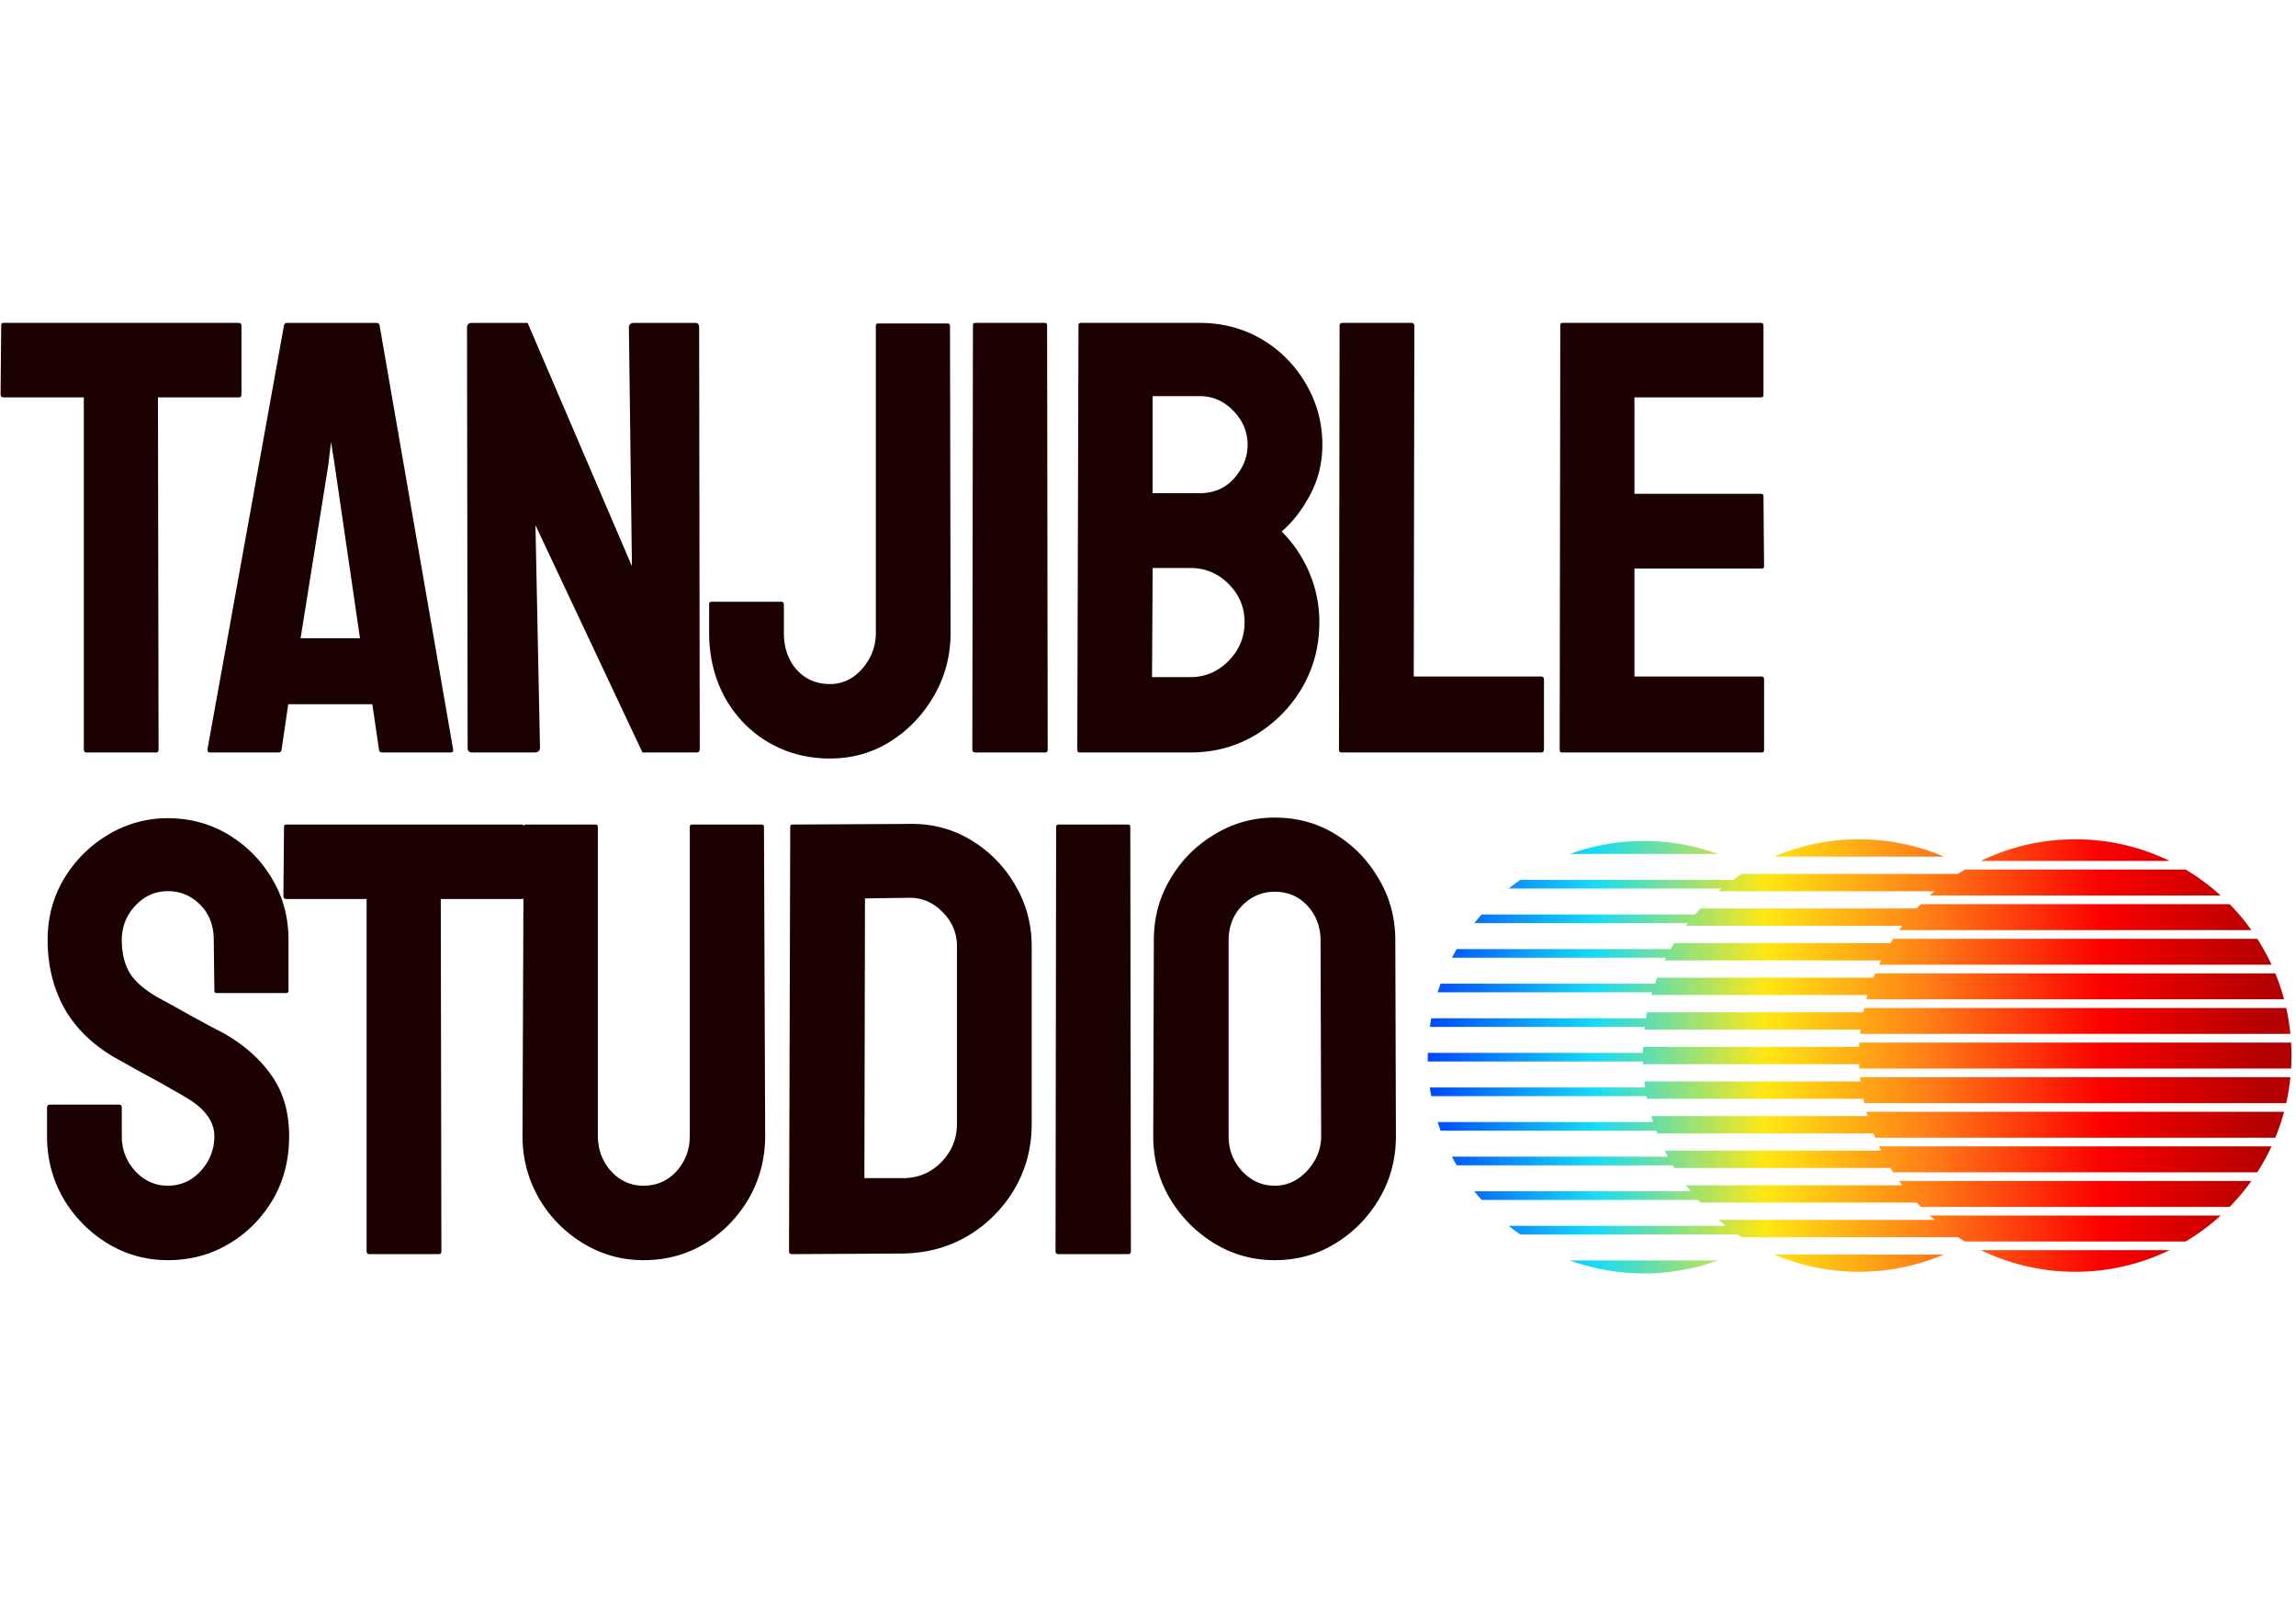 <svg xmlns="http://www.w3.org/2000/svg" width="238" height="168" fill="none"><path fill="#1B0101" d="M16.188 78h-7.22c-.187 0-.28-.104-.28-.313v-36.5H.374c-.208 0-.313-.104-.313-.312l.063-7.156c0-.167.083-.25.25-.25h24.313c.229 0 .343.083.343.25v7.156c0 .208-.083.313-.25.313h-8.406l.063 36.5c0 .208-.084.312-.25.312Zm5.315-.313L29.44 33.72c.042-.167.146-.25.313-.25h9.28c.167 0 .272.083.313.25l7.625 43.968c.021.209-.062.313-.25.313h-7.093c-.209 0-.323-.104-.344-.313L38.596 73h-8.718l-.688 4.688c-.02.208-.125.312-.313.312h-7.124c-.167 0-.25-.104-.25-.313Zm12.53-29.5-2.874 17.97h6.156l-2.625-17.97-.375-2.374-.281 2.374ZM55.38 78h-6.406c-.334 0-.5-.146-.5-.438L48.41 33.97c0-.334.167-.5.5-.5h5.782l10.812 25.218-.313-24.718c0-.334.188-.5.563-.5h6.344c.25 0 .375.166.375.5l.062 43.656c0 .25-.104.375-.312.375h-5.625L55.505 54.437l.469 23.063c0 .333-.198.5-.594.5Zm30.659.625c-2.354 0-4.49-.563-6.407-1.688-1.895-1.124-3.395-2.677-4.5-4.656-1.083-2-1.625-4.229-1.625-6.687v-2.969c0-.167.084-.25.25-.25h7.25c.167 0 .25.115.25.344v2.875c0 1.562.448 2.844 1.344 3.844.896.979 2.042 1.468 3.438 1.468 1.291 0 2.406-.531 3.343-1.594.938-1.083 1.407-2.322 1.407-3.718V33.78c0-.166.083-.25.25-.25h7.187c.167 0 .25.104.25.313l.063 31.75c0 2.333-.563 4.49-1.688 6.469-1.146 2-2.656 3.593-4.531 4.78-1.875 1.188-3.969 1.782-6.281 1.782ZM108.354 78h-7.25c-.209 0-.313-.104-.313-.313l.063-43.968c0-.167.083-.25.25-.25h7.187c.167 0 .25.083.25.25l.063 43.968c0 .209-.084.313-.25.313Zm15.033 0h-11.468c-.167 0-.25-.104-.25-.313l.125-43.968c0-.167.083-.25.25-.25h12.312c2.396 0 4.573.583 6.531 1.75a12.772 12.772 0 0 1 4.532 4.656c1.104 1.917 1.656 4 1.656 6.25 0 1.833-.417 3.542-1.25 5.125-.833 1.583-1.823 2.865-2.969 3.844a13.343 13.343 0 0 1 2.875 4.281 13.01 13.01 0 0 1 1.031 5.125c0 2.48-.593 4.74-1.781 6.781a14.002 14.002 0 0 1-4.844 4.906c-2.02 1.209-4.27 1.813-6.75 1.813Zm.969-36.938h-4.875v10.063h4.875c1.479 0 2.677-.52 3.594-1.563.917-1.062 1.375-2.208 1.375-3.437 0-1.354-.49-2.531-1.469-3.531-.979-1.021-2.146-1.532-3.5-1.532Zm-.969 17.813h-3.906l-.062 11.313h3.968c1.542 0 2.865-.563 3.969-1.688 1.104-1.125 1.656-2.458 1.656-4 0-1.542-.552-2.865-1.656-3.969-1.104-1.104-2.427-1.656-3.969-1.656ZM159.734 78h-20.688c-.166 0-.25-.104-.25-.313l.063-43.906c0-.208.104-.312.312-.312h7.125c.209 0 .313.104.313.312l-.063 36.344h13.188c.208 0 .312.104.312.313v7.25c0 .208-.104.312-.312.312Zm22.877 0h-20.687c-.167 0-.25-.104-.25-.313l.062-43.968c0-.167.084-.25.25-.25h20.563c.166 0 .25.104.25.312v7.157c0 .166-.084.25-.25.25h-13.125v10h13.125c.166 0 .25.083.25.25l.062 7.25c0 .166-.083.25-.25.25h-13.187v11.187h13.187c.167 0 .25.104.25.313v7.312c0 .167-.083.25-.25.25ZM17.406 130.625c-2.27 0-4.364-.583-6.281-1.75a13.383 13.383 0 0 1-4.563-4.656c-1.125-1.959-1.687-4.104-1.687-6.438v-2.937c0-.229.104-.344.313-.344h7.187c.167 0 .25.115.25.344v2.937c0 1.396.469 2.604 1.406 3.625.938 1 2.063 1.5 3.375 1.5 1.334 0 2.469-.51 3.407-1.531.937-1.042 1.406-2.24 1.406-3.594 0-1.562-1.021-2.927-3.063-4.093-.333-.209-.77-.459-1.312-.75a50.51 50.51 0 0 0-1.875-1.063c-.73-.396-1.438-.781-2.125-1.156-.688-.396-1.354-.771-2-1.125-2.334-1.375-4.073-3.094-5.219-5.156-1.125-2.084-1.688-4.417-1.688-7 0-2.376.584-4.521 1.75-6.438 1.167-1.896 2.688-3.396 4.563-4.5a11.852 11.852 0 0 1 6.156-1.688c2.271 0 4.354.563 6.25 1.688a13.017 13.017 0 0 1 4.532 4.563c1.145 1.895 1.718 4.02 1.718 6.374v5.251c0 .166-.083.25-.25.25H22.47c-.167 0-.25-.084-.25-.25l-.063-5.25c0-1.5-.468-2.72-1.406-3.657-.938-.937-2.052-1.406-3.344-1.406-1.312 0-2.437.5-3.375 1.5-.937 1-1.406 2.188-1.406 3.563 0 1.395.292 2.562.875 3.5.604.937 1.698 1.833 3.281 2.687.167.083.552.292 1.157.625.604.333 1.27.708 2 1.125.75.396 1.427.76 2.03 1.094.605.312.97.5 1.095.562 2.125 1.188 3.802 2.646 5.03 4.375 1.25 1.729 1.876 3.854 1.876 6.375 0 2.438-.563 4.625-1.688 6.563-1.146 1.937-2.666 3.468-4.562 4.594-1.896 1.124-4 1.687-6.313 1.687ZM45.502 130h-7.218c-.188 0-.282-.104-.282-.312v-36.5H29.69c-.208 0-.313-.105-.313-.313l.063-7.156c0-.167.083-.25.25-.25h24.312c.23 0 .344.083.344.25v7.156c0 .208-.083.313-.25.313H45.69l.063 36.5c0 .208-.084.312-.25.312Zm21.19.625c-2.25 0-4.333-.583-6.25-1.75a13.208 13.208 0 0 1-4.593-4.687c-1.125-1.98-1.688-4.136-1.688-6.469l.125-32c0-.167.084-.25.25-.25h7.188c.166 0 .25.083.25.25v32c0 1.437.458 2.666 1.375 3.687.916 1 2.031 1.5 3.343 1.5 1.376 0 2.521-.5 3.438-1.5.917-1.021 1.375-2.25 1.375-3.687v-32c0-.167.083-.25.25-.25h7.188c.166 0 .25.083.25.25l.124 32c0 2.354-.562 4.521-1.687 6.5-1.146 1.958-2.667 3.521-4.563 4.687-1.895 1.146-4.02 1.719-6.374 1.719Zm26.878-.687L82.101 130c-.208 0-.312-.104-.312-.312l.125-43.97c0-.166.083-.25.25-.25l11.968-.062c2.375-.062 4.521.48 6.438 1.625a12.876 12.876 0 0 1 4.625 4.656c1.167 1.938 1.75 4.084 1.75 6.438V116.5c0 2.458-.594 4.708-1.781 6.75a13.926 13.926 0 0 1-4.813 4.844c-2 1.187-4.26 1.802-6.781 1.844Zm.563-36.875-4.47.062-.062 29h3.969c1.583 0 2.917-.552 4-1.656 1.083-1.104 1.625-2.427 1.625-3.969V98.062c0-1.354-.5-2.53-1.5-3.53-1-1.022-2.188-1.511-3.563-1.47ZM116.978 130h-7.25c-.209 0-.313-.104-.313-.312l.063-43.97c0-.166.083-.25.25-.25h7.187c.167 0 .25.084.25.25l.063 43.97c0 .208-.084.312-.25.312Zm15.158.625c-2.27 0-4.364-.583-6.281-1.75a13.656 13.656 0 0 1-4.594-4.656c-1.145-1.959-1.718-4.104-1.718-6.438l.062-20.281c0-2.375.573-4.51 1.719-6.406a12.857 12.857 0 0 1 4.562-4.594 11.8 11.8 0 0 1 6.25-1.75c2.334 0 4.428.573 6.282 1.719 1.875 1.146 3.375 2.687 4.5 4.625 1.146 1.916 1.718 4.052 1.718 6.406l.063 20.281c0 2.334-.563 4.469-1.688 6.407-1.145 1.958-2.666 3.52-4.562 4.687-1.896 1.167-4 1.75-6.313 1.75Zm0-7.719c1.292 0 2.417-.521 3.375-1.562.959-1.063 1.438-2.25 1.438-3.563l-.063-20.281c0-1.417-.447-2.615-1.343-3.594-.896-.979-2.032-1.469-3.407-1.469-1.312 0-2.437.48-3.375 1.438-.937.958-1.406 2.167-1.406 3.625v20.281c0 1.396.469 2.604 1.406 3.625.938 1 2.063 1.5 3.375 1.5Z"/><path fill="url(#a)" d="M224.899 89.241A22.319 22.319 0 0 0 215.117 87a22.32 22.32 0 0 0-9.781 2.241h19.563Z"/><path fill="url(#b)" d="M202.951 90.586c.238-.154.479-.303.722-.448h22.889a22.423 22.423 0 0 1 3.631 2.69h-30.151c.167-.152.337-.302.508-.449h-22.414c.108-.093.218-.185.329-.276h-22.079c.389-.311.787-.61 1.196-.896h22.046c.298-.214.601-.421.909-.62h22.414Z"/><path fill="url(#c)" d="M233.378 96.414a22.524 22.524 0 0 0-2.254-2.69H199.11c-.144.148-.286.297-.427.448H176.27c-.189.204-.374.41-.555.621h-22.14a22.2 22.2 0 0 0-.748.897h22.154a55.1 55.1 0 0 0-.21.276h22.413c-.111.148-.22.297-.327.448h36.521Z"/><path fill="url(#d)" d="M195.968 97.759c.093-.15.186-.3.282-.448h37.736a22.562 22.562 0 0 1 1.479 2.689H194.77c.07-.15.141-.3.214-.448h-22.413l.137-.276h-22.201c.157-.303.321-.602.492-.896h22.19c.12-.21.241-.416.366-.621h22.413Z"/><path fill="url(#e)" d="M236.766 103.586a22.133 22.133 0 0 0-.91-2.689h-41.477c-.061.148-.121.298-.179.448h-22.414c-.08.205-.156.412-.229.621h-22.228c-.107.296-.208.595-.303.896h22.236l-.082.276h22.413l-.125.448h43.298Z"/><path fill="url(#f)" d="M193.151 104.931c.032-.15.063-.299.097-.448h43.739c.197.878.343 1.776.433 2.689h-44.606c.015-.15.031-.299.049-.448H170.45l.033-.276h-22.265c.042-.301.09-.599.144-.896h22.259c.036-.208.075-.415.117-.621h22.413Z"/><path fill="url(#g)" d="M237.532 109.414c0 .451-.014.9-.041 1.345h-44.748a16.661 16.661 0 0 1-.021-.449h-22.415c-.003-.091-.007-.183-.009-.275h-22.294a33.455 33.455 0 0 1 0-.897h22.287c.003-.208.008-.414.016-.621h22.415c.005-.149.012-.299.021-.448h44.748c.027.445.041.893.041 1.345Z"/><path fill="url(#h)" d="M237.42 111.655c-.09.914-.236 1.812-.433 2.69h-43.739c-.034-.149-.065-.299-.097-.449h-22.413l-.054-.275h-22.322a22.043 22.043 0 0 1-.144-.897h22.314a18.162 18.162 0 0 1-.082-.621h22.413a21.904 21.904 0 0 1-.049-.448h44.606Z"/><path fill="url(#i)" d="M194.2 117.483c.058.15.118.3.179.448h41.477c.358-.87.663-1.768.91-2.69h-43.298l.125.449H171.18c.061.208.124.415.191.62h-22.345c.095.302.196.601.303.897h22.353c.033.092.068.184.104.276H194.2Z"/><path fill="url(#j)" d="M235.465 118.828a22.525 22.525 0 0 1-1.479 2.689H196.25a22.58 22.58 0 0 1-.282-.448h-22.413a15.458 15.458 0 0 1-.165-.276h-22.391a21.606 21.606 0 0 1-.492-.896h22.38a22.599 22.599 0 0 1-.316-.621h22.413a26.185 26.185 0 0 1-.214-.448h40.695Z"/><path fill="url(#k)" d="M198.683 124.655c.141.152.283.301.427.448h32.014a22.478 22.478 0 0 0 2.254-2.689h-36.521c.107.151.216.3.327.448h-22.413c.158.21.318.417.484.621h-22.428c.242.305.491.604.748.896h22.443c.083.093.167.185.252.276h22.413Z"/><path fill="url(#l)" d="M230.193 126a22.407 22.407 0 0 1-3.631 2.69h-22.889a25.512 25.512 0 0 1-.722-.448h-22.414a24.89 24.89 0 0 1-.415-.276h-22.54a22.72 22.72 0 0 1-1.196-.897h22.507a22.27 22.27 0 0 1-.757-.621h22.414a21.402 21.402 0 0 1-.508-.448h30.151Z"/><path fill="url(#m)" d="M205.336 129.586a22.321 22.321 0 0 0 9.781 2.242 22.32 22.32 0 0 0 9.782-2.242h-19.563Z"/><path fill="url(#n)" d="M178.078 88.517a22.363 22.363 0 0 0-7.664-1.344c-2.692 0-5.274.474-7.665 1.344h15.329Z"/><path fill="url(#o)" d="M162.749 130.655a22.376 22.376 0 0 0 7.665 1.345c2.692 0 5.274-.475 7.664-1.345h-15.329Z"/><path fill="url(#p)" d="M192.704 87c3.123 0 6.097.639 8.799 1.793h-17.598A22.342 22.342 0 0 1 192.704 87Z"/><path fill="url(#q)" d="M192.704 131.828c-3.123 0-6.098-.639-8.799-1.793h17.598a22.349 22.349 0 0 1-8.799 1.793Z"/><defs><linearGradient id="a" x1="148" x2="235.166" y1="106.77" y2="106.77" gradientUnits="userSpaceOnUse"><stop stop-color="#0046F9"/><stop offset=".198" stop-color="#16DBF6"/><stop offset=".401" stop-color="#FFE713"/><stop offset=".604" stop-color="#FF7917"/><stop offset=".802" stop-color="#FB0000"/><stop offset="1" stop-color="#B30000"/></linearGradient><linearGradient id="b" x1="148" x2="235.166" y1="106.77" y2="106.77" gradientUnits="userSpaceOnUse"><stop stop-color="#0046F9"/><stop offset=".198" stop-color="#16DBF6"/><stop offset=".401" stop-color="#FFE713"/><stop offset=".604" stop-color="#FF7917"/><stop offset=".802" stop-color="#FB0000"/><stop offset="1" stop-color="#B30000"/></linearGradient><linearGradient id="c" x1="148" x2="235.166" y1="106.77" y2="106.77" gradientUnits="userSpaceOnUse"><stop stop-color="#0046F9"/><stop offset=".198" stop-color="#16DBF6"/><stop offset=".401" stop-color="#FFE713"/><stop offset=".604" stop-color="#FF7917"/><stop offset=".802" stop-color="#FB0000"/><stop offset="1" stop-color="#B30000"/></linearGradient><linearGradient id="d" x1="148" x2="235.166" y1="106.77" y2="106.77" gradientUnits="userSpaceOnUse"><stop stop-color="#0046F9"/><stop offset=".198" stop-color="#16DBF6"/><stop offset=".401" stop-color="#FFE713"/><stop offset=".604" stop-color="#FF7917"/><stop offset=".802" stop-color="#FB0000"/><stop offset="1" stop-color="#B30000"/></linearGradient><linearGradient id="e" x1="148" x2="235.166" y1="106.77" y2="106.77" gradientUnits="userSpaceOnUse"><stop stop-color="#0046F9"/><stop offset=".198" stop-color="#16DBF6"/><stop offset=".401" stop-color="#FFE713"/><stop offset=".604" stop-color="#FF7917"/><stop offset=".802" stop-color="#FB0000"/><stop offset="1" stop-color="#B30000"/></linearGradient><linearGradient id="f" x1="148" x2="235.166" y1="106.77" y2="106.77" gradientUnits="userSpaceOnUse"><stop stop-color="#0046F9"/><stop offset=".198" stop-color="#16DBF6"/><stop offset=".401" stop-color="#FFE713"/><stop offset=".604" stop-color="#FF7917"/><stop offset=".802" stop-color="#FB0000"/><stop offset="1" stop-color="#B30000"/></linearGradient><linearGradient id="g" x1="148" x2="235.166" y1="106.77" y2="106.77" gradientUnits="userSpaceOnUse"><stop stop-color="#0046F9"/><stop offset=".198" stop-color="#16DBF6"/><stop offset=".401" stop-color="#FFE713"/><stop offset=".604" stop-color="#FF7917"/><stop offset=".802" stop-color="#FB0000"/><stop offset="1" stop-color="#B30000"/></linearGradient><linearGradient id="h" x1="148" x2="235.166" y1="106.769" y2="106.769" gradientUnits="userSpaceOnUse"><stop stop-color="#0046F9"/><stop offset=".198" stop-color="#16DBF6"/><stop offset=".401" stop-color="#FFE713"/><stop offset=".604" stop-color="#FF7917"/><stop offset=".802" stop-color="#FB0000"/><stop offset="1" stop-color="#B30000"/></linearGradient><linearGradient id="i" x1="148" x2="235.166" y1="106.77" y2="106.77" gradientUnits="userSpaceOnUse"><stop stop-color="#0046F9"/><stop offset=".198" stop-color="#16DBF6"/><stop offset=".401" stop-color="#FFE713"/><stop offset=".604" stop-color="#FF7917"/><stop offset=".802" stop-color="#FB0000"/><stop offset="1" stop-color="#B30000"/></linearGradient><linearGradient id="j" x1="148" x2="235.166" y1="106.77" y2="106.77" gradientUnits="userSpaceOnUse"><stop stop-color="#0046F9"/><stop offset=".198" stop-color="#16DBF6"/><stop offset=".401" stop-color="#FFE713"/><stop offset=".604" stop-color="#FF7917"/><stop offset=".802" stop-color="#FB0000"/><stop offset="1" stop-color="#B30000"/></linearGradient><linearGradient id="k" x1="148" x2="235.166" y1="106.77" y2="106.77" gradientUnits="userSpaceOnUse"><stop stop-color="#0046F9"/><stop offset=".198" stop-color="#16DBF6"/><stop offset=".401" stop-color="#FFE713"/><stop offset=".604" stop-color="#FF7917"/><stop offset=".802" stop-color="#FB0000"/><stop offset="1" stop-color="#B30000"/></linearGradient><linearGradient id="l" x1="148" x2="235.166" y1="106.77" y2="106.77" gradientUnits="userSpaceOnUse"><stop stop-color="#0046F9"/><stop offset=".198" stop-color="#16DBF6"/><stop offset=".401" stop-color="#FFE713"/><stop offset=".604" stop-color="#FF7917"/><stop offset=".802" stop-color="#FB0000"/><stop offset="1" stop-color="#B30000"/></linearGradient><linearGradient id="m" x1="148" x2="235.166" y1="106.77" y2="106.77" gradientUnits="userSpaceOnUse"><stop stop-color="#0046F9"/><stop offset=".198" stop-color="#16DBF6"/><stop offset=".401" stop-color="#FFE713"/><stop offset=".604" stop-color="#FF7917"/><stop offset=".802" stop-color="#FB0000"/><stop offset="1" stop-color="#B30000"/></linearGradient><linearGradient id="n" x1="148" x2="235.166" y1="106.77" y2="106.77" gradientUnits="userSpaceOnUse"><stop stop-color="#0046F9"/><stop offset=".198" stop-color="#16DBF6"/><stop offset=".401" stop-color="#FFE713"/><stop offset=".604" stop-color="#FF7917"/><stop offset=".802" stop-color="#FB0000"/><stop offset="1" stop-color="#B30000"/></linearGradient><linearGradient id="o" x1="148" x2="235.166" y1="106.77" y2="106.77" gradientUnits="userSpaceOnUse"><stop stop-color="#0046F9"/><stop offset=".198" stop-color="#16DBF6"/><stop offset=".401" stop-color="#FFE713"/><stop offset=".604" stop-color="#FF7917"/><stop offset=".802" stop-color="#FB0000"/><stop offset="1" stop-color="#B30000"/></linearGradient><linearGradient id="p" x1="148" x2="235.166" y1="106.77" y2="106.77" gradientUnits="userSpaceOnUse"><stop stop-color="#0046F9"/><stop offset=".198" stop-color="#16DBF6"/><stop offset=".401" stop-color="#FFE713"/><stop offset=".604" stop-color="#FF7917"/><stop offset=".802" stop-color="#FB0000"/><stop offset="1" stop-color="#B30000"/></linearGradient><linearGradient id="q" x1="148" x2="235.166" y1="106.77" y2="106.77" gradientUnits="userSpaceOnUse"><stop stop-color="#0046F9"/><stop offset=".198" stop-color="#16DBF6"/><stop offset=".401" stop-color="#FFE713"/><stop offset=".604" stop-color="#FF7917"/><stop offset=".802" stop-color="#FB0000"/><stop offset="1" stop-color="#B30000"/></linearGradient></defs></svg>